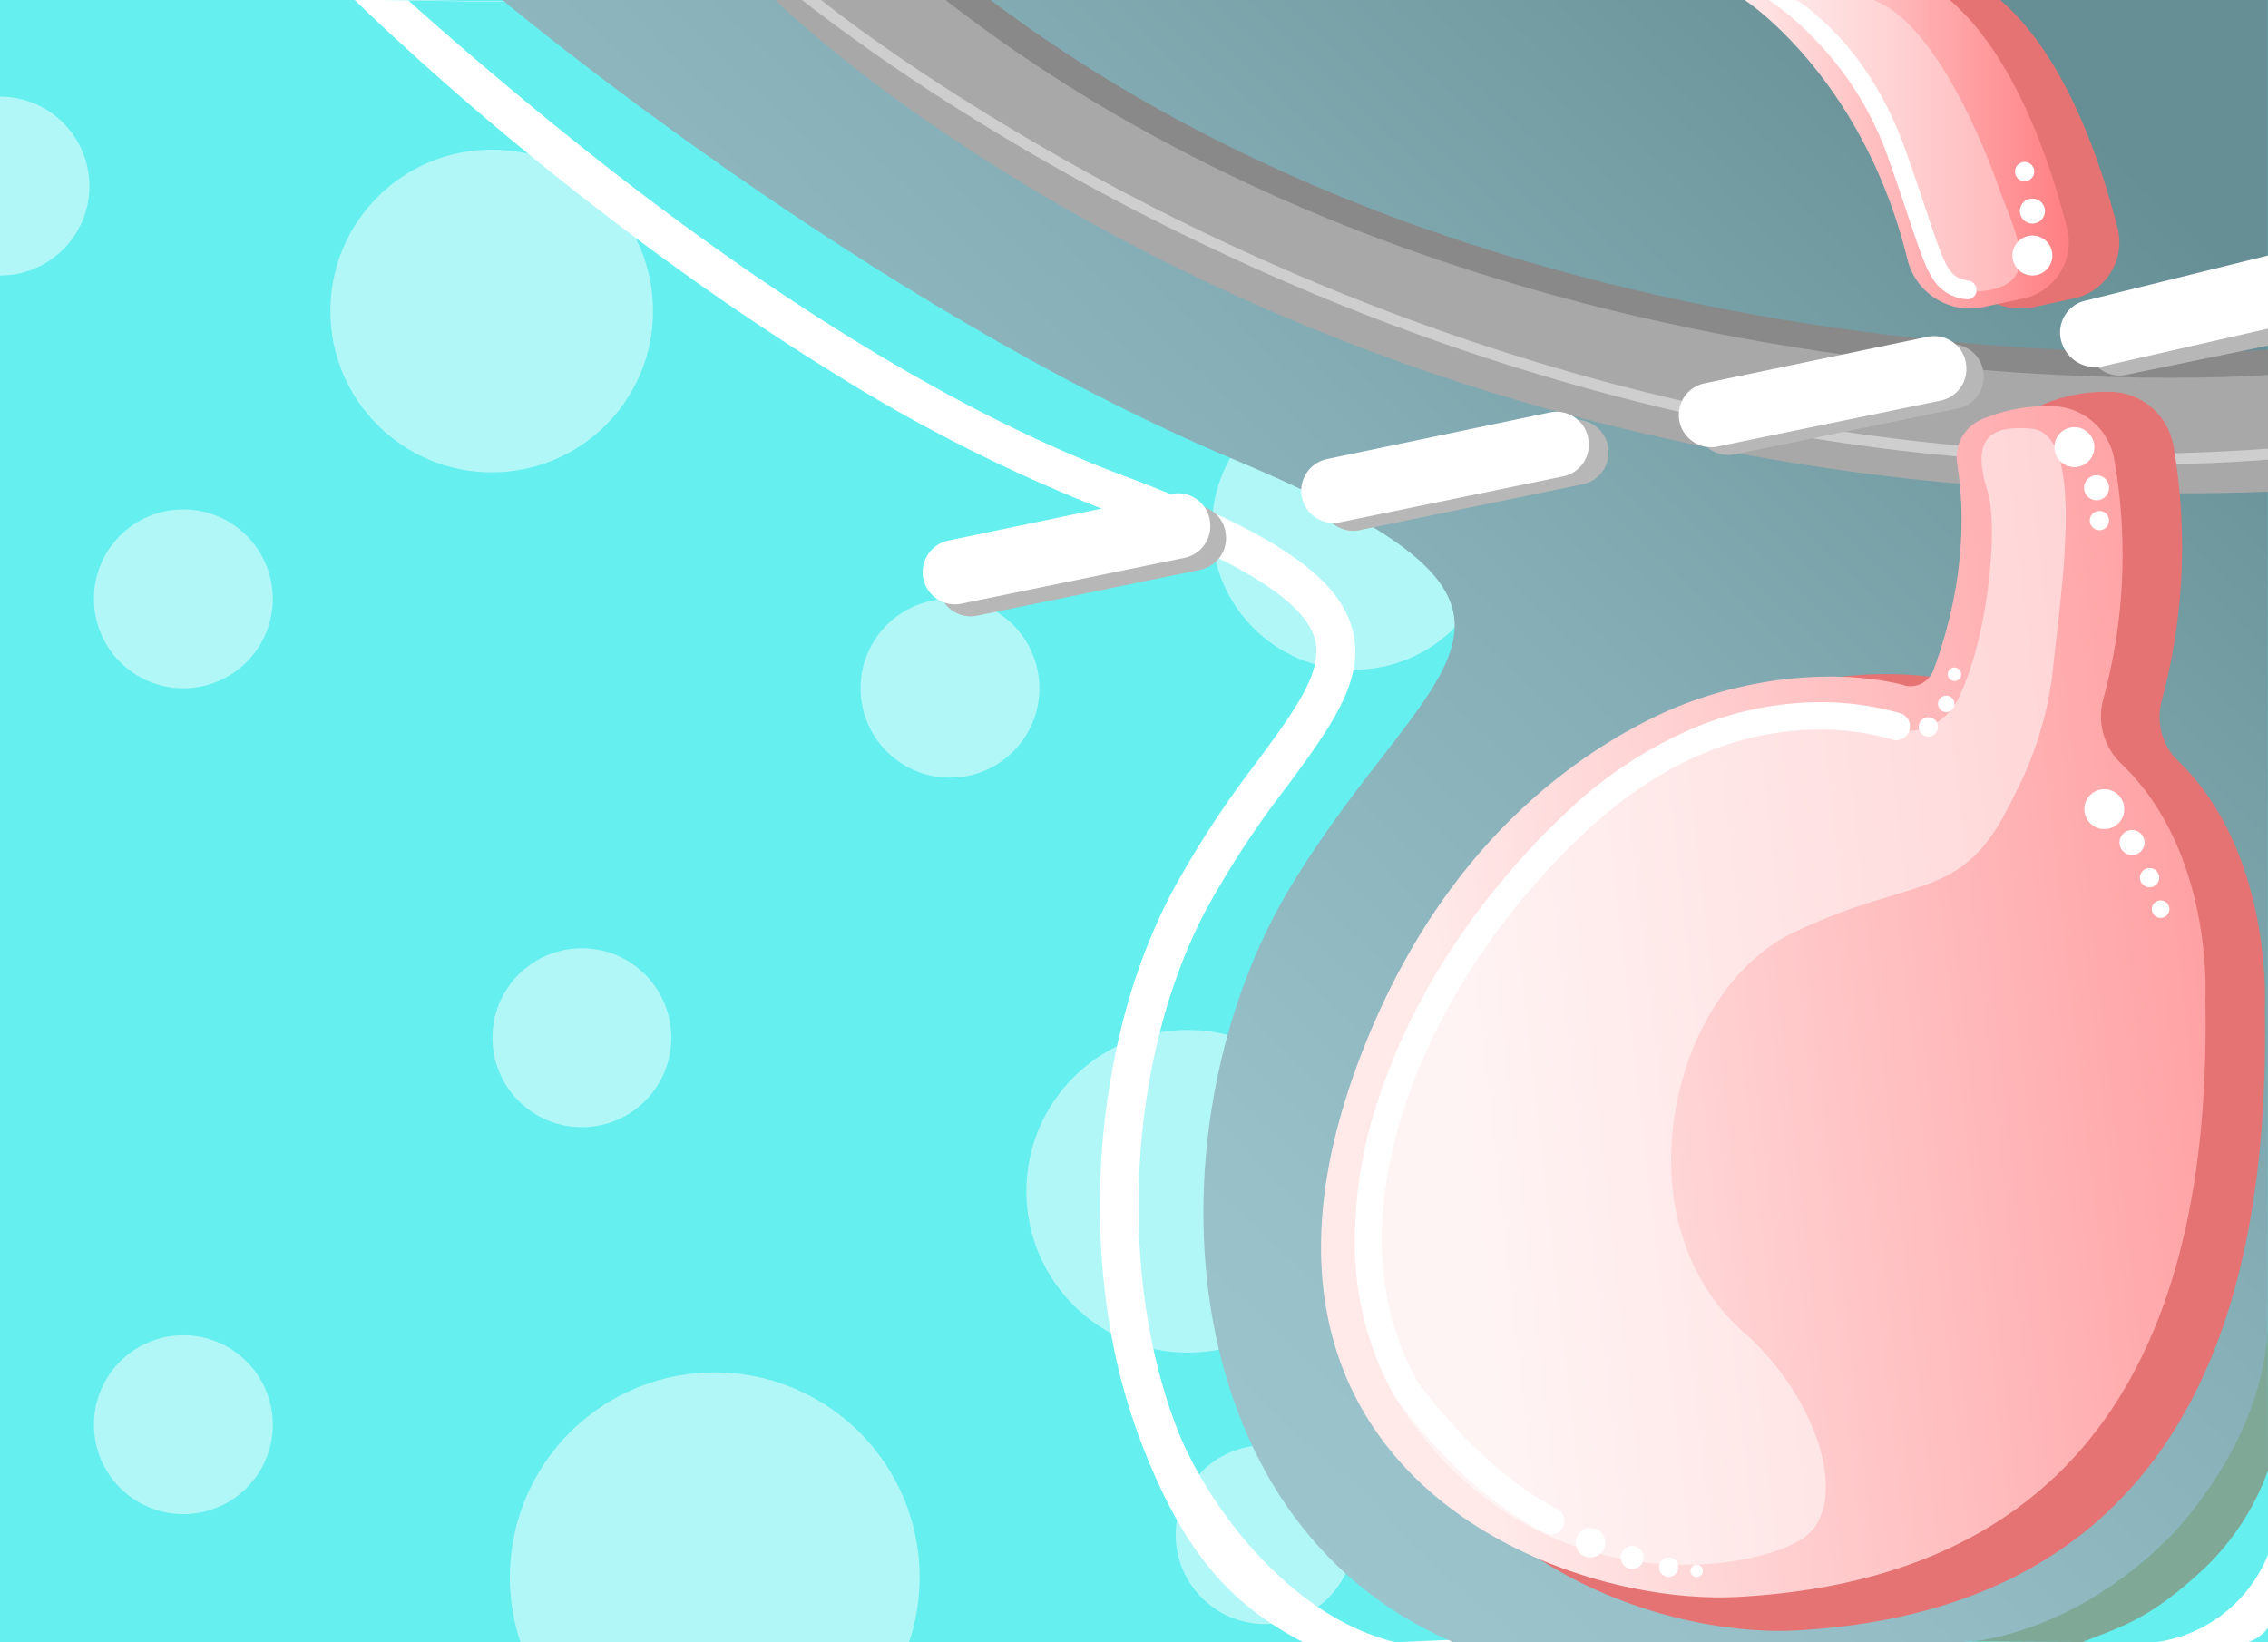 <svg xmlns="http://www.w3.org/2000/svg" xmlns:xlink="http://www.w3.org/1999/xlink" viewBox="0 0 369 267.2"><rect x="0" y="0" width="369" height="267.2" fill="#333333" stroke="none"/><defs><style>.cls-1{fill:#65efef;}.cls-13,.cls-14,.cls-2,.cls-3{fill:#fff;}.cls-2{opacity:0.5;}.cls-4{fill:url(#Degradado_sin_nombre_5);}.cls-5{fill:#898989;}.cls-6{fill:#a8a8a8;}.cls-7{opacity:0.43;}.cls-8{fill:#e57373;}.cls-9{fill:url(#linear-gradient);}.cls-10{fill:url(#linear-gradient-2);}.cls-11{fill:#b7b7b7;}.cls-12{fill:#80a897;}.cls-13{opacity:0.51;}.cls-14{opacity:0.36;}</style><linearGradient id="Degradado_sin_nombre_5" x1="766.79" y1="1140.11" x2="964.66" y2="931.87" gradientUnits="userSpaceOnUse"><stop offset="0" stop-color="#9fc7d0"/><stop offset="0.24" stop-color="#98c0c9"/><stop offset="0.58" stop-color="#86aeb6"/><stop offset="0.99" stop-color="#679096"/><stop offset="1" stop-color="#668f95"/></linearGradient><linearGradient id="linear-gradient" x1="872.3" y1="1094.06" x2="1055.32" y2="1073.37" gradientUnits="userSpaceOnUse"><stop offset="0" stop-color="#ffe9e9"/><stop offset="0.99" stop-color="#ff8084"/></linearGradient><linearGradient id="linear-gradient-2" x1="920.85" y1="947.99" x2="973.59" y2="947.99" xlink:href="#linear-gradient"/></defs><g id="background"><rect class="cls-1" width="369" height="267.16"/><circle class="cls-2" cx="80" cy="50.6" r="26.25"/><circle class="cls-2" cx="193.24" cy="193.82" r="26.25"/><circle class="cls-2" cx="154.56" cy="111.98" r="14.55"/><circle class="cls-2" cx="220.27" cy="85.87" r="23.09"/><circle class="cls-2" cx="29.83" cy="97.43" r="14.55"/><circle class="cls-2" cx="94.67" cy="168.84" r="14.55"/><circle class="cls-2" cx="29.83" cy="231.8" r="14.55"/><circle class="cls-2" cx="205.83" cy="249.69" r="14.55"/><path class="cls-2" d="M637,938.63v29.1a14.55,14.55,0,0,0,0-29.1Z" transform="translate(-637 -922.9)"/><path class="cls-2" d="M784.91,1190.06a33.33,33.33,0,1,0-63.24,0Z" transform="translate(-637 -922.9)"/></g><g id="vasectomy"><path class="cls-3" d="M950.58,1178.6c-.59,0-12.13,11.49-12.71,11.46l-82.14,0-6.78,0c-12-6.28-19.53-14.83-26.33-32.59a99.78,99.78,0,0,1-5.53-21.9,121.54,121.54,0,0,1,2.54-46.24,97.43,97.43,0,0,1,7.82-20.87A160.21,160.21,0,0,1,841.39,1047c6.42-8.72,11.05-15,9.49-20.29-1.82-6.15-12.47-12.7-33.51-20.61A263.7,263.7,0,0,1,773,983.83a440.28,440.28,0,0,1-38.48-26.73,486.57,486.57,0,0,1-37.53-32l-2.32-2.25,294.9,3.2v213.57a49.13,49.13,0,0,1-4.94,21.35,57.72,57.72,0,0,1-12.49,17,59.55,59.55,0,0,1-17.44,11.52C949,1192,956,1178.6,950.58,1178.6Zm-14.43,8.32,1.72,3.14c10.15.55,20.62-7.74,30-16.6,10-9.45,15.47-21.45,15.47-33.79l6.27-213.57L703.48,923c6.32,5.74,21.13,18.51,35,29.18,20.21,15.6,50.7,36.6,81.14,48.05,24,9,34.78,16.17,37.31,24.7,2.46,8.26-3.24,16-10.44,25.79A153.44,153.44,0,0,0,833,1071.35c-12.43,23.93-14.3,58.42-4.54,83.87,4.23,11.07,17.33,30.42,35.59,34.88Z" transform="translate(-637 -922.9)"/><path class="cls-4" d="M718.74,922.9s59.3,49.64,119.08,74.78,31.79,31.79,9,69.75-20.41,102.47,26.56,122.63h79.87c21.9,1.19,52.73-23.61,52.73-52.74V922.9Z" transform="translate(-637 -922.9)"/><path class="cls-5" d="M798.15,922.9H785.34l59.39,43.31,133.6,29.44,27.67-5.73V979.81S885.8,989,798.15,922.9Z" transform="translate(-637 -922.9)"/><path class="cls-6" d="M763.14,922.9s85.73,85.7,242.86,80v-19s-124,9.84-215.18-61Z" transform="translate(-637 -922.9)"/><g class="cls-7"><path class="cls-3" d="M984.45,998.5a330.78,330.78,0,0,1-73.55-8.42,375.91,375.91,0,0,1-75.08-26,386.47,386.47,0,0,1-49.5-27.68c-11.44-7.6-18.82-13.5-18.88-13.55h3.12c.07.05,5.62,4.65,17,12.21a383.39,383.39,0,0,0,49.25,27.52c34.43,16.08,86.73,34.14,147.84,34.14,6.81,0,14.34-.33,21.35-.81v1.78C999,998.22,991.5,998.5,984.45,998.5Z" transform="translate(-637 -922.9)"/></g><path class="cls-8" d="M958.47,1034.32a62.09,62.09,0,0,0-43.33,5.3c-15.66,8.16-35.74,24.84-47.73,58.73-24.09,68.1,32.59,91.52,62.15,89.81,42.7-2.47,77.33-26.65,75.91-101.16,0,0,1.46-25.21-14-40.2a10,10,0,0,1-2.73-10,96.55,96.55,0,0,0,1.92-41.11,10.65,10.65,0,0,0-9.47-9,26.44,26.44,0,0,0-11.74,2,7.05,7.05,0,0,0-4.31,7.7c1.12,7.12,1.79,21.09-5.18,38.28Z" transform="translate(-637 -922.9)"/><path class="cls-9" d="M946.82,1034.38c-11.78-3-28-1.18-41.34,5.52-15.67,7.84-35.74,23.89-47.73,56.47-24.1,65.47,32.59,88,62.15,86.34,42.7-2.37,77.33-25.62,75.91-97.26,0,0,1.43-23.86-13.68-38.3a10.62,10.62,0,0,1-2.91-10.57A89.43,89.43,0,0,0,981,997.72a10.47,10.47,0,0,0-9.46-8.71A27.43,27.43,0,0,0,959.74,991a6.74,6.74,0,0,0-4.31,7.4c1.05,6.4,1.71,18.52-3.87,33.54a4,4,0,0,1-4.71,2.49Z" transform="translate(-637 -922.9)"/><path class="cls-8" d="M929.07,922.9s19.22,12.47,26.49,42.22a10.48,10.48,0,0,0,12.38,7.73l6.49-1.39a9.36,9.36,0,0,0,7.1-11.44c-2.72-10.75-8.5-28-19.09-37.12Z" transform="translate(-637 -922.9)"/><path class="cls-10" d="M920.85,922.9s19.21,12.47,26.49,42.22a10.47,10.47,0,0,0,12.38,7.73l6.48-1.39A9.35,9.35,0,0,0,973.3,960c-2.72-10.75-8.49-28-19.09-37.12Z" transform="translate(-637 -922.9)"/><path class="cls-11" d="M1006,968.35l-25.24,5.26a5.26,5.26,0,0,0-4.08,6.12h0a5.25,5.25,0,0,0,6.21,4.16l23.11-4.75Z" transform="translate(-637 -922.9)"/><path class="cls-11" d="M836.38,1009.37l0,.1a5.25,5.25,0,0,1-4.09,6.14l-36.3,7.46a5.24,5.24,0,0,1-6.21-4.16h0a5.24,5.24,0,0,1,4.08-6.11l36.28-7.57A5.23,5.23,0,0,1,836.38,1009.37Z" transform="translate(-637 -922.9)"/><path class="cls-11" d="M898.61,995.45l0,.1a5.25,5.25,0,0,1-4.1,6.14l-36.29,7.47A5.26,5.26,0,0,1,852,1005h0a5.25,5.25,0,0,1,4.09-6.11l36.28-7.57A5.25,5.25,0,0,1,898.61,995.45Z" transform="translate(-637 -922.9)"/><path class="cls-11" d="M959.65,983.11l0,.11a5.25,5.25,0,0,1-4.09,6.14l-36.3,7.46a5.24,5.24,0,0,1-6.21-4.16h0a5.24,5.24,0,0,1,4.08-6.11L953.43,979A5.24,5.24,0,0,1,959.65,983.11Z" transform="translate(-637 -922.9)"/><path class="cls-3" d="M1006,964.47v11.9l-26.82,6.11a5.73,5.73,0,0,1-6.87-4.3h0a5.3,5.3,0,0,1,3.89-6.34Z" transform="translate(-637 -922.9)"/><path class="cls-3" d="M956.83,981.84l0,.1a5.24,5.24,0,0,1-4.09,6.14l-36.3,7.47a5.25,5.25,0,0,1-6.21-4.17h0a5.25,5.25,0,0,1,4.08-6.11l36.28-7.57A5.24,5.24,0,0,1,956.83,981.84Z" transform="translate(-637 -922.9)"/><path class="cls-3" d="M895.4,994.17l0,.11a5.23,5.23,0,0,1-4.09,6.13l-36.3,7.47a5.25,5.25,0,0,1-6.21-4.16h0a5.26,5.26,0,0,1,4.08-6.12L889.18,990A5.25,5.25,0,0,1,895.4,994.17Z" transform="translate(-637 -922.9)"/><path class="cls-3" d="M833.82,1007.42l0,.1a5.26,5.26,0,0,1-4.1,6.14l-36.3,7.46a5.24,5.24,0,0,1-6.21-4.16h0a5.25,5.25,0,0,1,4.08-6.11l36.28-7.57A5.23,5.23,0,0,1,833.82,1007.42Z" transform="translate(-637 -922.9)"/><path class="cls-12" d="M1006,1162.15a41.63,41.63,0,0,1-10.15,15.73c-9,8.45-13.49,9.6-20,12.18l-18.35-.09s16.33-.83,32.4-16.93c0,0,16.07-15.63,16.07-35.72Z" transform="translate(-637 -922.9)"/><path class="cls-13" d="M955.51,1036.75a9.26,9.26,0,0,1-9.46,5c-9.22-1.18-26.94-5-47.33,9-22.17,15.21-55.21,70.16-33.07,102.1s57.25,25.62,64.84,20.24,2.55-22.54-9.88-33.52c-20.4-18-11.94-55.41,8.3-65s27.4-4.62,35.58-21.82a58,58,0,0,0,6.53-21c1.12-11.68,5.57-38.31-3.52-39.1-6.87-.59-9.79,1.65-7.12,10.2C962.18,1008.6,960.47,1026.89,955.51,1036.75Z" transform="translate(-637 -922.9)"/><path class="cls-14" d="M925.12,922.9a43.37,43.37,0,0,1,18.66,20.54c6.32,14.55,7.76,27.72,16,26.78,9.9-1.15,4.88-9.86,2.35-17s-10.44-26.7-20.4-30.35Z" transform="translate(-637 -922.9)"/><path class="cls-3" d="M891.34,1171.26a2.22,2.22,0,0,1-3,1.09,63.62,63.62,0,0,1-16.7-13,81.57,81.57,0,0,1-7.6-9.07l-.06-.08-.05-.08a50.25,50.25,0,0,1-6.47-23.38,71.94,71.94,0,0,1,3.88-25.24c5.5-16.72,16.43-33.28,30.76-46.65a68.57,68.57,0,0,1,20.83-13.65,54,54,0,0,1,18-4,47.27,47.27,0,0,1,15.23,1.74,2.22,2.22,0,0,1,1.41,3l-.8,1.88.87-2-.07.15a2.21,2.21,0,0,1-2.66,1.26,42.79,42.79,0,0,0-14-1.57c-12.7.61-24.74,6.14-35.78,16.44-13.8,12.86-24.3,28.77-29.58,44.8-5.6,17-4.87,32.49,2.12,44.83l.14.21c1.19,1.66,10.65,14.4,22.54,20.46a2.22,2.22,0,0,1,1,2.86Z" transform="translate(-637 -922.9)"/><path class="cls-3" d="M958.57,970.27a1.49,1.49,0,0,1-1.74,1.31,7.11,7.11,0,0,1-5.09-2.9c-1.39-1.93-2.42-5-4.28-10.58-.86-2.56-1.92-5.76-3.28-9.59a52.51,52.51,0,0,0-11.94-19.25,48.08,48.08,0,0,0-7.44-6.36h4.27c.14.06.95.06,5.15,4,3.81,3.58,9.14,10.06,12.86,20.58,1.37,3.86,2.44,7.07,3.3,9.65,3.19,9.58,3.71,10.91,6.87,11.42a1.57,1.57,0,0,1,1.32,1.72Z" transform="translate(-637 -922.9)"/><circle class="cls-3" cx="342.37" cy="131.65" r="3.25"/><circle class="cls-3" cx="258.77" cy="250.99" r="2.41"/><circle class="cls-3" cx="265.56" cy="253.4" r="1.87"/><circle class="cls-3" cx="271.49" cy="254.98" r="1.58"/><circle class="cls-3" cx="276.04" cy="255.58" r="1.01"/><circle class="cls-3" cx="346.88" cy="137.08" r="2.04"/><circle class="cls-3" cx="341.11" cy="79.36" r="2.04"/><circle class="cls-3" cx="330.67" cy="34.34" r="2.04"/><circle class="cls-3" cx="349.73" cy="142.8" r="1.57"/><circle class="cls-3" cx="341.57" cy="84.7" r="1.57"/><circle class="cls-3" cx="313.74" cy="118.27" r="1.57"/><circle class="cls-3" cx="316.65" cy="114.52" r="1.34"/><circle class="cls-3" cx="317.99" cy="109.7" r="1.1"/><circle class="cls-3" cx="329.41" cy="27.92" r="1.57"/><circle class="cls-3" cx="351.53" cy="147.92" r="1.43"/><circle class="cls-3" cx="330.67" cy="41.57" r="3.25"/><circle class="cls-3" cx="337.5" cy="72.75" r="3.25"/><path class="cls-3" d="M1006,1175.86a23.1,23.1,0,0,1-18,14.2h14.81a6.36,6.36,0,0,0,3.24-2.39Z" transform="translate(-637 -922.9)"/></g></svg>